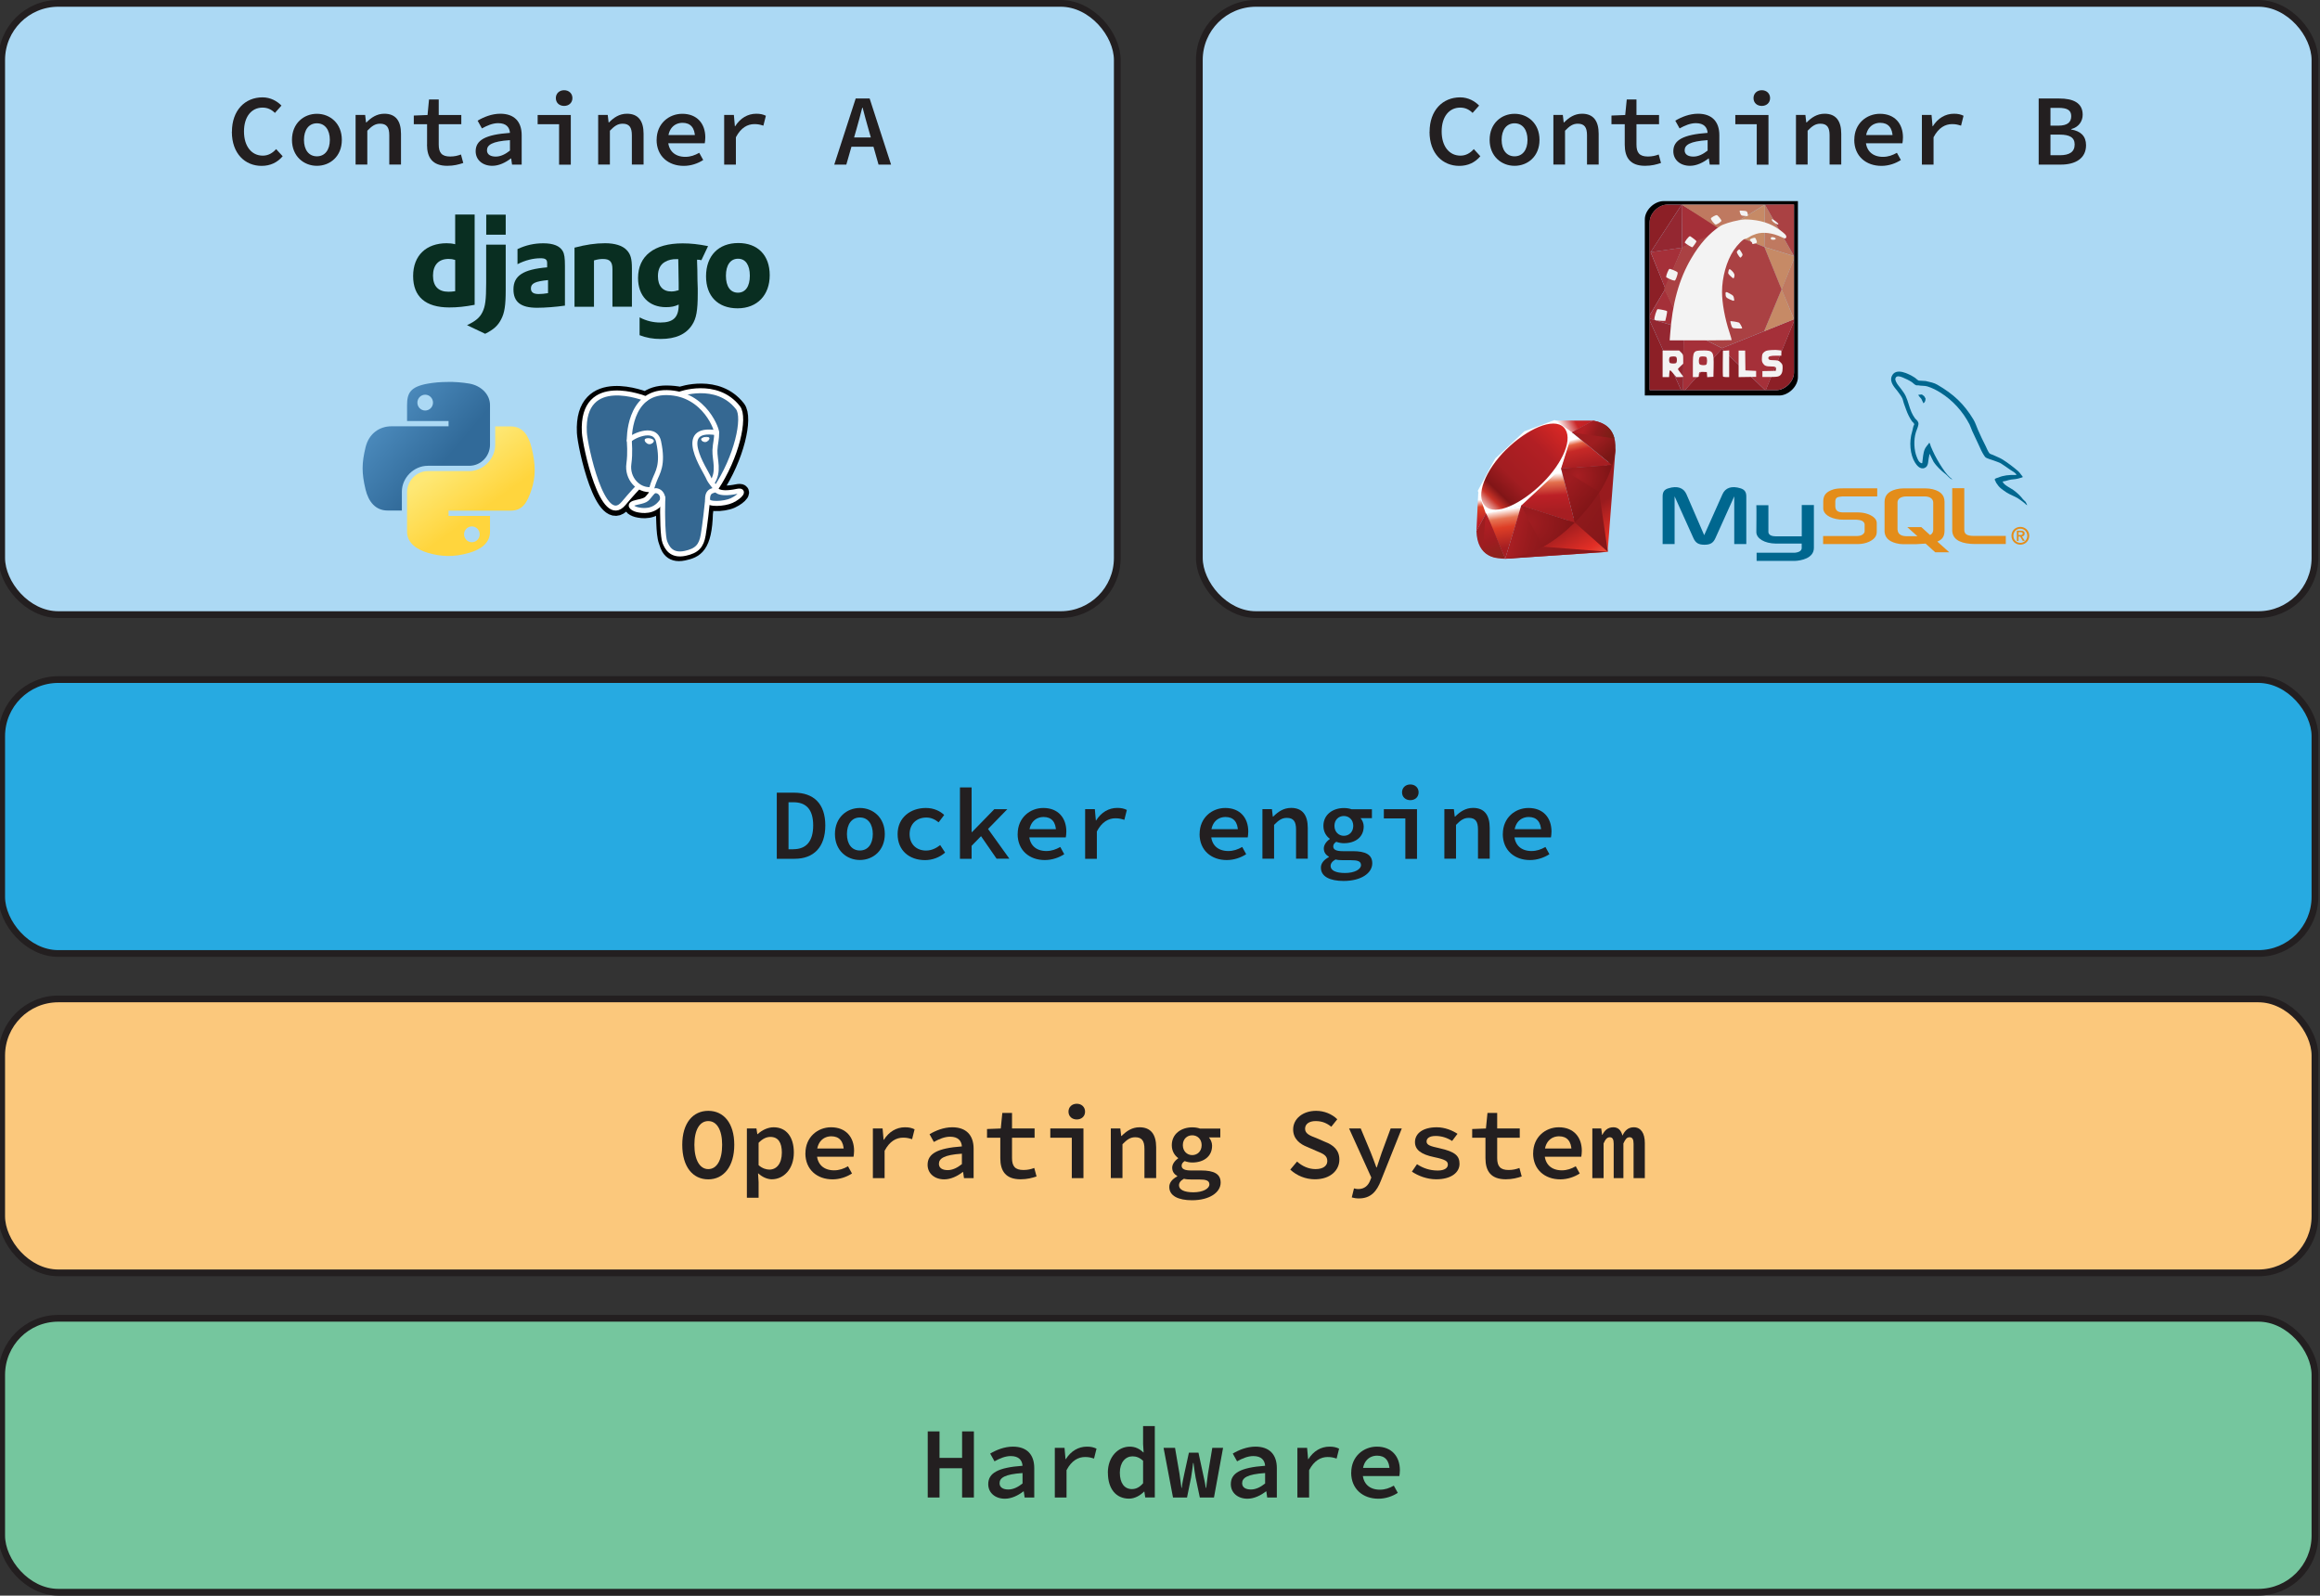 <?xml version="1.0" encoding="UTF-8"?>
<svg id="Layer_1" data-name="Layer 1" xmlns="http://www.w3.org/2000/svg" xmlns:xlink="http://www.w3.org/1999/xlink" viewBox="0 0 344.3 236.82">
  <rect x="0" y="0" width="344.3" height="236.82" fill="#333333" stroke="none"/>
  <defs>
    <style>
      .cls-1 {
        fill: url(#linear-gradient);
      }

      .cls-2 {
        fill: url(#radial-gradient);
      }

      .cls-2, .cls-3, .cls-4, .cls-5, .cls-6, .cls-7, .cls-8, .cls-9, .cls-10, .cls-11, .cls-12, .cls-13, .cls-14, .cls-15, .cls-16, .cls-17, .cls-18, .cls-19, .cls-20, .cls-21 {
        fill-rule: evenodd;
      }

      .cls-22 {
        stroke: #010101;
        stroke-width: 2.21px;
      }

      .cls-22, .cls-23 {
        fill: #010101;
      }

      .cls-24 {
        stroke-width: .12px;
      }

      .cls-24, .cls-13, .cls-25 {
        fill: #fff;
      }

      .cls-24, .cls-25, .cls-26, .cls-27 {
        stroke: #fff;
      }

      .cls-28 {
        fill: #f3f3f3;
      }

      .cls-29, .cls-14 {
        fill: #00678f;
      }

      .cls-30, .cls-12 {
        fill: #e48d1a;
      }

      .cls-31 {
        fill: #942731;
      }

      .cls-32 {
        fill: #8c1f26;
      }

      .cls-33 {
        fill: #a53039;
      }

      .cls-34 {
        fill: #aa4143;
      }

      .cls-35 {
        fill: #bf7960;
      }

      .cls-36 {
        fill: #c68a66;
      }

      .cls-37 {
        fill: #231f20;
      }

      .cls-38 {
        fill: #092e21;
      }

      .cls-39 {
        fill: #356892;
      }

      .cls-3 {
        fill: url(#linear-gradient-14);
      }

      .cls-4 {
        fill: url(#linear-gradient-11);
      }

      .cls-5 {
        fill: url(#linear-gradient-13);
      }

      .cls-6 {
        fill: url(#linear-gradient-12);
      }

      .cls-7 {
        fill: url(#linear-gradient-10);
      }

      .cls-8 {
        fill: url(#linear-gradient-15);
      }

      .cls-9 {
        fill: url(#linear-gradient-16);
      }

      .cls-40 {
        fill: #fbc87c;
      }

      .cls-40, .cls-41, .cls-42, .cls-43 {
        stroke: #231f20;
        stroke-miterlimit: 10;
      }

      .cls-41 {
        fill: #acd9f4;
      }

      .cls-42 {
        fill: #27aae1;
      }

      .cls-43 {
        fill: #75c69e;
      }

      .cls-10 {
        fill: url(#radial-gradient-2);
      }

      .cls-44 {
        fill: url(#linear-gradient-2);
      }

      .cls-11 {
        fill: #9e1d20;
      }

      .cls-25 {
        stroke-width: .25px;
      }

      .cls-15 {
        fill: url(#linear-gradient-8);
      }

      .cls-16 {
        fill: url(#linear-gradient-9);
      }

      .cls-17 {
        fill: url(#linear-gradient-3);
      }

      .cls-18 {
        fill: url(#linear-gradient-4);
      }

      .cls-19 {
        fill: url(#linear-gradient-6);
      }

      .cls-20 {
        fill: url(#linear-gradient-7);
      }

      .cls-21 {
        fill: url(#linear-gradient-5);
      }

      .cls-26 {
        stroke-linejoin: round;
      }

      .cls-26, .cls-27 {
        fill: none;
        stroke-linecap: round;
        stroke-width: .74px;
      }

      .cls-27 {
        stroke-linejoin: bevel;
      }
    </style>
    <linearGradient id="linear-gradient" x1="403.32" y1="720.86" x2="428.37" y2="699.31" gradientTransform="translate(-173.7 466.85) scale(.56 -.57)" gradientUnits="userSpaceOnUse">
      <stop offset="0" stop-color="#5c9fd3"/>
      <stop offset="1" stop-color="#316a99"/>
    </linearGradient>
    <linearGradient id="linear-gradient-2" x1="438.06" y1="686.26" x2="429.11" y2="698.92" gradientTransform="translate(-173.7 466.85) scale(.56 -.57)" gradientUnits="userSpaceOnUse">
      <stop offset="0" stop-color="#ffd53d"/>
      <stop offset="1" stop-color="#fee875"/>
    </linearGradient>
    <linearGradient id="linear-gradient-3" x1="237.25" y1="757.56" x2="232.89" y2="765.25" gradientTransform="translate(0 842.37) scale(1 -1)" gradientUnits="userSpaceOnUse">
      <stop offset="0" stop-color="#f37657"/>
      <stop offset="0" stop-color="#f37657"/>
      <stop offset=".41" stop-color="#e32f26"/>
      <stop offset=".99" stop-color="#991b1e"/>
      <stop offset="1" stop-color="#991b1e"/>
    </linearGradient>
    <linearGradient id="linear-gradient-4" x1="239.42" y1="764.02" x2="233.8" y2="767.79" gradientTransform="translate(0 842.37) scale(1 -1)" gradientUnits="userSpaceOnUse">
      <stop offset="0" stop-color="#861719"/>
      <stop offset="0" stop-color="#861719"/>
      <stop offset=".99" stop-color="#911a1d"/>
      <stop offset="1" stop-color="#911a1d"/>
    </linearGradient>
    <linearGradient id="linear-gradient-5" x1="234.93" y1="757.33" x2="229.31" y2="761.09" xlink:href="#linear-gradient-4"/>
    <linearGradient id="linear-gradient-6" x1="223.14" y1="766.75" x2="224.01" y2="761.09" gradientTransform="translate(0 842.37) scale(1 -1)" gradientUnits="userSpaceOnUse">
      <stop offset="0" stop-color="#fff"/>
      <stop offset="0" stop-color="#fff"/>
      <stop offset=".23" stop-color="#e67352"/>
      <stop offset=".46" stop-color="#de3e26"/>
      <stop offset=".99" stop-color="#a51e22"/>
      <stop offset="1" stop-color="#a51e22"/>
    </linearGradient>
    <linearGradient id="linear-gradient-7" x1="229.13" y1="772.03" x2="229.45" y2="766.26" gradientTransform="translate(0 842.37) scale(1 -1)" gradientUnits="userSpaceOnUse">
      <stop offset="0" stop-color="#fff"/>
      <stop offset="0" stop-color="#fff"/>
      <stop offset=".23" stop-color="#e3714e"/>
      <stop offset=".56" stop-color="#bc2026"/>
      <stop offset=".99" stop-color="#a71e22"/>
      <stop offset="1" stop-color="#a71e22"/>
    </linearGradient>
    <linearGradient id="linear-gradient-8" x1="234.44" y1="777.36" x2="235.4" y2="773.23" gradientTransform="translate(0 842.37) scale(1 -1)" gradientUnits="userSpaceOnUse">
      <stop offset="0" stop-color="#fff"/>
      <stop offset="0" stop-color="#fff"/>
      <stop offset=".18" stop-color="#e46342"/>
      <stop offset=".4" stop-color="#c72927"/>
      <stop offset=".99" stop-color="#a71e22"/>
      <stop offset="1" stop-color="#a71e22"/>
    </linearGradient>
    <linearGradient id="linear-gradient-9" x1="231.51" y1="778.82" x2="235.64" y2="780.89" gradientTransform="translate(0 842.37) scale(1 -1)" gradientUnits="userSpaceOnUse">
      <stop offset="0" stop-color="#fff"/>
      <stop offset="0" stop-color="#fff"/>
      <stop offset=".54" stop-color="#c82527"/>
      <stop offset=".99" stop-color="#be2026"/>
      <stop offset="1" stop-color="#be2026"/>
    </linearGradient>
    <linearGradient id="linear-gradient-10" x1="219.51" y1="768.19" x2="219.85" y2="764.78" gradientTransform="translate(0 842.37) scale(1 -1)" gradientUnits="userSpaceOnUse">
      <stop offset="0" stop-color="#fff"/>
      <stop offset="0" stop-color="#fff"/>
      <stop offset=".31" stop-color="#dd4326"/>
      <stop offset=".99" stop-color="#be2026"/>
      <stop offset="1" stop-color="#be2026"/>
    </linearGradient>
    <linearGradient id="linear-gradient-11" x1="217.17" y1="763.86" x2="233.18" y2="780.32" gradientTransform="translate(0 842.37) scale(1 -1)" gradientUnits="userSpaceOnUse">
      <stop offset="0" stop-color="#bd2025"/>
      <stop offset="0" stop-color="#bd2025"/>
      <stop offset=".07" stop-color="#fff"/>
      <stop offset=".17" stop-color="#fff"/>
      <stop offset=".27" stop-color="#c83227"/>
      <stop offset=".33" stop-color="#811517"/>
      <stop offset=".46" stop-color="#a21d21"/>
      <stop offset=".72" stop-color="#b21f24"/>
      <stop offset=".99" stop-color="#e62b25"/>
      <stop offset="1" stop-color="#e62b25"/>
    </linearGradient>
    <linearGradient id="linear-gradient-12" x1="229.43" y1="762.2" x2="224.61" y2="763.39" gradientTransform="translate(0 842.37) scale(1 -1)" gradientUnits="userSpaceOnUse">
      <stop offset="0" stop-color="#8b181b"/>
      <stop offset="0" stop-color="#8b181b"/>
      <stop offset=".54" stop-color="#991b1e"/>
      <stop offset=".99" stop-color="#a71e22"/>
      <stop offset="1" stop-color="#a71e22"/>
    </linearGradient>
    <linearGradient id="linear-gradient-13" x1="237.71" y1="767.98" x2="233.43" y2="771.82" gradientTransform="translate(0 842.37) scale(1 -1)" gradientUnits="userSpaceOnUse">
      <stop offset="0" stop-color="#7e1416"/>
      <stop offset="0" stop-color="#7e1416"/>
      <stop offset=".99" stop-color="#9e1c20"/>
      <stop offset="1" stop-color="#9e1c20"/>
    </linearGradient>
    <linearGradient id="linear-gradient-14" x1="239.29" y1="775.03" x2="237.15" y2="777.31" gradientTransform="translate(0 842.37) scale(1 -1)" gradientUnits="userSpaceOnUse">
      <stop offset="0" stop-color="#791715"/>
      <stop offset="0" stop-color="#791715"/>
      <stop offset=".99" stop-color="#9e1d20"/>
      <stop offset="1" stop-color="#9e1d20"/>
    </linearGradient>
    <radialGradient id="radial-gradient" cx="234.1" cy="771.75" fx="234.1" fy="771.75" r="5.25" gradientTransform="translate(0 842.37) scale(1 -1)" gradientUnits="userSpaceOnUse">
      <stop offset="0" stop-color="#a71e22"/>
      <stop offset="0" stop-color="#a71e22"/>
      <stop offset=".99" stop-color="#7e1416"/>
      <stop offset="1" stop-color="#7e1416"/>
    </radialGradient>
    <radialGradient id="radial-gradient-2" cx="226.83" cy="764.83" fx="226.83" fy="764.83" r="6.98" gradientTransform="translate(0 842.37) scale(1 -1)" gradientUnits="userSpaceOnUse">
      <stop offset="0" stop-color="#a11d21"/>
      <stop offset="0" stop-color="#a11d21"/>
      <stop offset=".99" stop-color="#801517"/>
      <stop offset="1" stop-color="#801517"/>
    </radialGradient>
    <linearGradient id="linear-gradient-15" x1="221.89" y1="759.46" x2="220.15" y2="765.35" gradientTransform="translate(0 842.37) scale(1 -1)" gradientUnits="userSpaceOnUse">
      <stop offset="0" stop-color="#8c231c"/>
      <stop offset="0" stop-color="#8c231c"/>
      <stop offset=".43" stop-color="#9e1c20"/>
      <stop offset=".99" stop-color="#b31f24"/>
      <stop offset="1" stop-color="#b31f24"/>
    </linearGradient>
    <linearGradient id="linear-gradient-16" x1="235.22" y1="779" x2="239.12" y2="777.28" gradientTransform="translate(0 842.37) scale(1 -1)" gradientUnits="userSpaceOnUse">
      <stop offset="0" stop-color="#b21f24"/>
      <stop offset="0" stop-color="#b21f24"/>
      <stop offset=".44" stop-color="#911a1d"/>
      <stop offset=".99" stop-color="#791e15"/>
      <stop offset="1" stop-color="#791e15"/>
    </linearGradient>
  </defs>
  <rect class="cls-43" x=".25" y="195.66" width="343.3" height="40.66" rx="8.4" ry="8.4"/>
  <g>
    <path class="cls-37" d="m137.68,212.45h1.75v3.93h3.35v-3.93h1.75v9.81h-1.75v-4.34h-3.35v4.34h-1.75v-9.81Z"/>
    <path class="cls-37" d="m146.66,220.28c0-1.65,1.45-2.47,5.09-2.73-.06-.82-.55-1.44-1.75-1.44-.83,0-1.65.36-2.41.78l-.64-1.15c.89-.53,2.1-1.03,3.37-1.03,2.04,0,3.17,1.14,3.17,3.19v4.36h-1.43l-.13-.91h-.05c-.77.6-1.76,1.09-2.75,1.09-1.44,0-2.47-.88-2.47-2.16Zm5.09-.1v-1.55c-2.65.17-3.41.72-3.41,1.51,0,.65.57.93,1.3.93s1.43-.35,2.11-.89Z"/>
    <path class="cls-37" d="m156.55,214.89h1.43l.15,1.68h.04c.75-1.2,1.87-1.86,3.13-1.86.59,0,1,.09,1.43.3l-.37,1.47c-.49-.15-.77-.23-1.33-.23-1.01,0-2,.52-2.75,1.95v4.06h-1.74v-7.37Z"/>
    <path class="cls-37" d="m164.41,218.58c0-2.4,1.57-3.87,3.24-3.87.84,0,1.46.32,2.03.86h.04l-.08-1.24v-2.67h1.74v10.59h-1.42l-.13-.86h-.05c-.57.58-1.39,1.04-2.22,1.04-1.9,0-3.14-1.42-3.14-3.85Zm5.23,1.54v-3.31c-.53-.49-1.04-.66-1.57-.66-1.03,0-1.88.88-1.88,2.42s.67,2.44,1.79,2.44c.61,0,1.15-.27,1.67-.88Z"/>
    <path class="cls-37" d="m172.69,214.89h1.69l.66,3.83c.11.71.2,1.39.29,2.11h.05c.08-.72.22-1.42.38-2.11l.68-3.11h1.42l.67,3.11c.15.71.32,1.39.41,2.11h.06c.11-.72.16-1.4.27-2.11l.64-3.83h1.6l-1.35,7.37h-2.1l-.62-2.94c-.11-.58-.21-1.29-.32-2.18h-.06c-.09.78-.18,1.46-.3,2.18l-.6,2.94h-2.08l-1.4-7.37Z"/>
    <path class="cls-37" d="m182.66,220.28c0-1.65,1.45-2.47,5.09-2.73-.06-.82-.55-1.44-1.75-1.44-.83,0-1.65.36-2.41.78l-.64-1.15c.89-.53,2.1-1.03,3.37-1.03,2.04,0,3.17,1.14,3.17,3.19v4.36h-1.43l-.13-.91h-.05c-.77.6-1.76,1.09-2.75,1.09-1.44,0-2.47-.88-2.47-2.16Zm5.09-.1v-1.55c-2.65.17-3.41.72-3.41,1.51,0,.65.57.93,1.3.93s1.43-.35,2.11-.89Z"/>
    <path class="cls-37" d="m192.55,214.89h1.43l.15,1.68h.04c.75-1.2,1.87-1.86,3.13-1.86.59,0,1,.09,1.43.3l-.37,1.47c-.49-.15-.77-.23-1.33-.23-1.01,0-2,.52-2.75,1.95v4.06h-1.74v-7.37Z"/>
    <path class="cls-37" d="m200.53,218.56c0-2.4,1.83-3.85,3.8-3.85,2.2,0,3.42,1.46,3.42,3.5,0,.35-.05.68-.08.87h-5.9v-1.22h4.78l-.33.38c0-1.46-.68-2.19-1.84-2.19-1.22,0-2.16.88-2.16,2.52s1.03,2.53,2.56,2.53c.77,0,1.41-.23,2.07-.6l.59,1.07c-.79.51-1.8.87-2.89.87-2.26,0-4.03-1.42-4.03-3.87Z"/>
  </g>
  <rect class="cls-40" x=".25" y="148.26" width="343.3" height="40.66" rx="8.4" ry="8.4"/>
  <g>
    <path class="cls-37" d="m101.25,169.91c0-3.22,1.58-5.04,3.86-5.04s3.86,1.81,3.86,5.04-1.58,5.13-3.86,5.13-3.86-1.84-3.86-5.13Zm5.92,0c0-2.25-.81-3.52-2.06-3.52s-2.06,1.27-2.06,3.52.81,3.61,2.06,3.61,2.06-1.3,2.06-3.61Z"/>
    <path class="cls-37" d="m110.84,167.49h1.42l.13.84h.05c.64-.6,1.52-1.02,2.37-1.02,1.91,0,3,1.47,3,3.75,0,2.51-1.56,3.97-3.27,3.97-.66,0-1.4-.32-2-.87h-.04l.08,1.29v2.32h-1.74v-10.28Zm5.19,3.58c0-1.47-.52-2.33-1.71-2.33-.56,0-1.15.26-1.74.88v3.31c.54.49,1.16.66,1.6.66,1.05,0,1.85-.86,1.85-2.53Z"/>
    <path class="cls-37" d="m119.53,171.16c0-2.4,1.83-3.85,3.8-3.85,2.2,0,3.42,1.46,3.42,3.5,0,.35-.05.68-.08.87h-5.9v-1.22h4.78l-.33.38c0-1.46-.68-2.19-1.84-2.19-1.22,0-2.16.88-2.16,2.52s1.03,2.53,2.56,2.53c.77,0,1.41-.23,2.07-.6l.59,1.07c-.79.51-1.8.87-2.89.87-2.26,0-4.03-1.42-4.03-3.87Z"/>
    <path class="cls-37" d="m129.55,167.49h1.43l.15,1.68h.04c.75-1.2,1.87-1.86,3.13-1.86.59,0,1,.09,1.43.3l-.37,1.47c-.49-.15-.77-.23-1.33-.23-1.01,0-2,.52-2.75,1.95v4.06h-1.74v-7.37Z"/>
    <path class="cls-37" d="m137.66,172.88c0-1.65,1.45-2.47,5.09-2.73-.06-.82-.55-1.44-1.75-1.44-.83,0-1.65.36-2.41.78l-.64-1.15c.89-.53,2.1-1.03,3.37-1.03,2.04,0,3.17,1.14,3.17,3.19v4.36h-1.43l-.13-.91h-.05c-.77.6-1.76,1.09-2.75,1.09-1.44,0-2.47-.88-2.47-2.16Zm5.09-.1v-1.55c-2.65.17-3.41.72-3.41,1.51,0,.65.57.93,1.3.93s1.43-.35,2.11-.89Z"/>
    <path class="cls-37" d="m148.45,171.89v-3.03h-1.97v-1.29l2.04-.08.23-2.31h1.44v2.31h3.35v1.37h-3.35v3.02c0,1.22.46,1.77,1.7,1.77.62,0,1.12-.12,1.6-.3l.34,1.26c-.66.22-1.4.42-2.36.42-2.25,0-3.02-1.26-3.02-3.14Z"/>
    <path class="cls-37" d="m159.05,168.86h-3.18v-1.37h4.92v7.37h-1.73v-5.99Zm-.48-3.87c0-.69.52-1.17,1.23-1.17s1.23.48,1.23,1.17-.52,1.16-1.23,1.16-1.23-.46-1.23-1.16Z"/>
    <path class="cls-37" d="m164.84,167.49h1.42l.13,1.11h.06c.71-.71,1.53-1.29,2.66-1.29,1.7,0,2.47,1.09,2.47,2.98v4.56h-1.74v-4.34c0-1.18-.38-1.72-1.37-1.72-.73,0-1.22.35-1.89,1.04v5.02h-1.73v-7.37Z"/>
    <path class="cls-37" d="m173.53,176.15c0-.6.41-1.14,1.18-1.55v-.06c-.4-.23-.75-.61-.75-1.23,0-.48.34-1.01.88-1.38v-.06c-.52-.37-.94-1.03-.94-1.9,0-1.69,1.41-2.65,3.03-2.65.43,0,.82.06,1.15.18h3.02v1.32h-1.69c.25.28.47.74.47,1.22,0,1.64-1.29,2.5-2.95,2.5-.34,0-.74-.07-1.12-.21-.29.19-.45.4-.45.69,0,.48.47.7,1.39.7h1.5c1.91,0,2.9.51,2.9,1.8,0,1.46-1.65,2.62-4.25,2.62-2.03,0-3.37-.65-3.37-1.96Zm5.95-.36c0-.58-.51-.73-1.48-.73h-1.18c-.48,0-.83-.03-1.12-.11-.53.3-.73.62-.73.97,0,.66.78,1.04,2.13,1.04,1.44,0,2.38-.55,2.38-1.17Zm-1.15-5.83c0-.9-.63-1.46-1.4-1.46s-1.39.56-1.39,1.46.63,1.48,1.39,1.48,1.4-.55,1.4-1.48Z"/>
    <path class="cls-37" d="m191.48,173.6l1.01-1.2c.74.67,1.71,1.12,2.74,1.12,1.14,0,1.75-.5,1.75-1.19,0-.87-.67-1.11-1.63-1.51l-1.35-.59c-1.03-.4-2.09-1.16-2.09-2.6,0-1.56,1.41-2.76,3.41-2.76,1.2,0,2.34.47,3.14,1.25l-.89,1.11c-.67-.53-1.35-.84-2.33-.84-.93,0-1.56.42-1.56,1.14,0,.76.78,1.04,1.67,1.38l1.29.56c1.25.48,2.13,1.23,2.13,2.64,0,1.59-1.34,2.92-3.63,2.92-1.38,0-2.68-.53-3.65-1.43Z"/>
    <path class="cls-37" d="m200.61,177.72l.33-1.34c.2.06.41.1.62.1.94,0,1.48-.52,1.77-1.25l.18-.46-3.3-7.28h1.73l1.5,3.6c.27.67.55,1.43.82,2.18h.06c.23-.72.5-1.48.73-2.18l1.33-3.6h1.65l-3.08,7.7c-.63,1.65-1.52,2.68-3.29,2.68-.39,0-.76-.06-1.05-.15Z"/>
    <path class="cls-37" d="m209.53,173.9l.76-1.11c.88.58,1.88.94,3.08.94,1.02,0,1.5-.39,1.5-.88s-.32-.75-2.04-1.11c-1.97-.41-2.84-1.11-2.84-2.23,0-1.28,1.17-2.2,3.23-2.2,1.22,0,2.34.48,3.08.97l-.8,1.06c-.71-.46-1.56-.74-2.44-.74-.96,0-1.35.37-1.35.82,0,.52.54.7,1.92,1,2.35.52,2.97,1.15,2.97,2.32,0,1.27-1.22,2.29-3.46,2.29-1.38,0-2.7-.52-3.61-1.14Z"/>
    <path class="cls-37" d="m220.45,171.89v-3.03h-1.97v-1.29l2.04-.08.23-2.31h1.44v2.31h3.35v1.37h-3.35v3.02c0,1.22.46,1.77,1.7,1.77.61,0,1.12-.12,1.6-.3l.34,1.26c-.66.22-1.4.42-2.36.42-2.25,0-3.02-1.26-3.02-3.14Z"/>
    <path class="cls-37" d="m227.53,171.16c0-2.4,1.83-3.85,3.8-3.85,2.2,0,3.42,1.46,3.42,3.5,0,.35-.05.68-.08.87h-5.9v-1.22h4.78l-.33.38c0-1.46-.68-2.19-1.84-2.19-1.22,0-2.16.88-2.16,2.52s1.03,2.53,2.56,2.53c.77,0,1.41-.23,2.07-.6l.59,1.07c-.79.51-1.8.87-2.89.87-2.26,0-4.03-1.42-4.03-3.87Z"/>
    <path class="cls-37" d="m236.3,167.49h1.33l.13.94h.04c.33-.64.79-1.12,1.64-1.12.68,0,1.14.42,1.34,1.24.34-.72.83-1.24,1.68-1.24,1.04,0,1.64.86,1.64,2.33v5.22h-1.67v-5.1c0-.65-.17-.97-.59-.97s-.63.3-.92.92v5.15h-1.44v-5.1c0-.65-.17-.97-.58-.97-.39,0-.65.3-.92.92v5.15h-1.67v-7.37Z"/>
  </g>
  <rect class="cls-42" x=".25" y="100.86" width="343.3" height="40.66" rx="8.4" ry="8.4"/>
  <g>
    <path class="cls-37" d="m115.28,117.65h2.57c2.89,0,4.63,1.62,4.63,4.86s-1.74,4.95-4.54,4.95h-2.66v-9.81Zm2.46,8.39c1.87,0,2.94-1.12,2.94-3.53s-1.07-3.44-2.94-3.44h-.72v6.98h.72Z"/>
    <path class="cls-37" d="m123.91,123.79c0-2.46,1.76-3.87,3.7-3.87s3.7,1.41,3.7,3.87-1.76,3.85-3.7,3.85-3.7-1.41-3.7-3.85Zm5.62,0c0-1.48-.72-2.46-1.92-2.46s-1.92.98-1.92,2.46.72,2.44,1.92,2.44,1.92-.97,1.92-2.44Z"/>
    <path class="cls-37" d="m133.21,123.79c0-2.46,1.94-3.87,4.19-3.87,1.18,0,2.11.45,2.72,1.04l-.82,1.09c-.58-.46-1.16-.71-1.82-.71-1.48,0-2.49.98-2.49,2.46s1,2.44,2.44,2.44c.84,0,1.53-.37,2.1-.81l.73,1.11c-.85.74-1.93,1.12-2.98,1.12-2.31,0-4.07-1.41-4.07-3.85Z"/>
    <path class="cls-37" d="m142.46,116.87h1.73v6.63h.06l3.31-3.4h1.93l-5.3,5.44v1.92h-1.73v-10.59Zm2.95,6.97l1.01-1.1,3.38,4.71h-1.9l-2.5-3.62Z"/>
    <path class="cls-37" d="m151.03,123.77c0-2.4,1.83-3.85,3.8-3.85,2.2,0,3.42,1.46,3.42,3.5,0,.35-.05.68-.08.87h-5.9v-1.22h4.78l-.33.38c0-1.46-.68-2.19-1.84-2.19-1.22,0-2.16.88-2.16,2.52s1.03,2.53,2.56,2.53c.77,0,1.41-.23,2.07-.6l.59,1.07c-.79.51-1.8.87-2.89.87-2.26,0-4.03-1.42-4.03-3.87Z"/>
    <path class="cls-37" d="m161.05,120.09h1.43l.15,1.68h.04c.75-1.2,1.87-1.86,3.13-1.86.59,0,1,.09,1.43.3l-.37,1.47c-.49-.15-.77-.23-1.33-.23-1.01,0-2,.52-2.75,1.95v4.06h-1.74v-7.37Z"/>
    <path class="cls-37" d="m178.03,123.77c0-2.4,1.83-3.85,3.8-3.85,2.2,0,3.42,1.46,3.42,3.5,0,.35-.05.68-.08.87h-5.9v-1.22h4.78l-.33.38c0-1.46-.68-2.19-1.84-2.19-1.22,0-2.16.88-2.16,2.52s1.03,2.53,2.56,2.53c.77,0,1.41-.23,2.07-.6l.59,1.07c-.79.51-1.8.87-2.89.87-2.26,0-4.03-1.42-4.03-3.87Z"/>
    <path class="cls-37" d="m187.34,120.09h1.42l.13,1.11h.06c.71-.71,1.53-1.29,2.66-1.29,1.7,0,2.47,1.09,2.47,2.98v4.56h-1.74v-4.34c0-1.18-.38-1.72-1.37-1.72-.73,0-1.22.35-1.89,1.04v5.02h-1.73v-7.37Z"/>
    <path class="cls-37" d="m196.03,128.76c0-.6.41-1.14,1.18-1.55v-.06c-.4-.23-.75-.61-.75-1.23,0-.48.34-1.01.88-1.38v-.06c-.52-.37-.94-1.03-.94-1.9,0-1.69,1.41-2.65,3.03-2.65.43,0,.82.06,1.15.18h3.02v1.32h-1.69c.25.28.47.74.47,1.22,0,1.64-1.29,2.5-2.95,2.5-.34,0-.74-.07-1.12-.21-.29.19-.45.4-.45.69,0,.48.47.7,1.39.7h1.5c1.91,0,2.9.51,2.9,1.8,0,1.46-1.65,2.62-4.25,2.62-2.03,0-3.37-.65-3.37-1.96Zm5.95-.36c0-.58-.51-.73-1.48-.73h-1.18c-.48,0-.83-.03-1.12-.11-.53.3-.73.62-.73.97,0,.66.78,1.04,2.13,1.04,1.44,0,2.38-.55,2.38-1.17Zm-1.15-5.83c0-.9-.63-1.46-1.4-1.46s-1.39.56-1.39,1.46.63,1.48,1.39,1.48,1.4-.55,1.4-1.48Z"/>
    <path class="cls-37" d="m208.55,121.47h-3.18v-1.37h4.92v7.37h-1.73v-5.99Zm-.48-3.87c0-.69.52-1.17,1.23-1.17s1.23.48,1.23,1.17-.52,1.16-1.23,1.16-1.23-.46-1.23-1.16Z"/>
    <path class="cls-37" d="m214.34,120.09h1.42l.13,1.11h.06c.71-.71,1.53-1.29,2.66-1.29,1.7,0,2.47,1.09,2.47,2.98v4.56h-1.74v-4.34c0-1.18-.38-1.72-1.37-1.72-.73,0-1.22.35-1.89,1.04v5.02h-1.73v-7.37Z"/>
    <path class="cls-37" d="m223.03,123.77c0-2.4,1.83-3.85,3.8-3.85,2.2,0,3.42,1.46,3.42,3.5,0,.35-.05.68-.08.87h-5.9v-1.22h4.78l-.33.38c0-1.46-.68-2.19-1.84-2.19-1.22,0-2.16.88-2.16,2.52s1.03,2.53,2.56,2.53c.77,0,1.41-.23,2.07-.6l.59,1.07c-.79.51-1.8.87-2.89.87-2.26,0-4.03-1.42-4.03-3.87Z"/>
  </g>
  <rect class="cls-41" x=".25" y=".5" width="165.56" height="90.72" rx="8.4" ry="8.4"/>
  <g>
    <path class="cls-37" d="m34.42,19.56c0-3.2,1.95-5.11,4.54-5.11,1.21,0,2.19.58,2.81,1.22l-.97,1.09c-.49-.49-1.07-.79-1.84-.79-1.63,0-2.75,1.34-2.75,3.54s1.12,3.59,2.79,3.59c.8,0,1.44-.37,1.98-.97l.97,1.06c-.78.92-1.82,1.43-3.13,1.43-2.43,0-4.41-1.8-4.41-5.06Z"/>
    <path class="cls-37" d="m43.33,20.76c0-2.46,1.76-3.87,3.7-3.87s3.7,1.41,3.7,3.87-1.76,3.85-3.7,3.85-3.7-1.41-3.7-3.85Zm5.62,0c0-1.48-.72-2.46-1.92-2.46s-1.92.98-1.92,2.46.72,2.44,1.92,2.44,1.92-.97,1.92-2.44Z"/>
    <path class="cls-37" d="m52.77,17.06h1.42l.13,1.11h.06c.7-.71,1.53-1.29,2.66-1.29,1.7,0,2.47,1.09,2.47,2.98v4.56h-1.74v-4.34c0-1.18-.38-1.72-1.37-1.72-.73,0-1.22.35-1.89,1.04v5.02h-1.74v-7.37Z"/>
    <path class="cls-37" d="m63.38,21.47v-3.03h-1.97v-1.29l2.04-.08.22-2.31h1.44v2.31h3.35v1.37h-3.35v3.02c0,1.22.46,1.77,1.7,1.77.62,0,1.12-.12,1.6-.3l.34,1.26c-.66.22-1.4.42-2.36.42-2.25,0-3.02-1.26-3.02-3.14Z"/>
    <path class="cls-37" d="m70.59,22.45c0-1.65,1.45-2.47,5.09-2.73-.06-.83-.55-1.44-1.75-1.44-.83,0-1.65.36-2.41.78l-.64-1.15c.89-.53,2.1-1.03,3.37-1.03,2.04,0,3.17,1.14,3.17,3.19v4.36h-1.43l-.13-.91h-.05c-.77.6-1.76,1.09-2.75,1.09-1.44,0-2.47-.88-2.47-2.16Zm5.09-.1v-1.55c-2.65.17-3.41.72-3.41,1.51,0,.65.57.93,1.3.93s1.43-.35,2.11-.89Z"/>
    <path class="cls-37" d="m82.97,18.44h-3.18v-1.37h4.92v7.37h-1.74v-5.99Zm-.48-3.88c0-.69.52-1.17,1.23-1.17s1.23.48,1.23,1.17-.52,1.16-1.23,1.16-1.23-.46-1.23-1.16Z"/>
    <path class="cls-37" d="m88.77,17.06h1.42l.13,1.11h.06c.7-.71,1.53-1.29,2.66-1.29,1.7,0,2.47,1.09,2.47,2.98v4.56h-1.74v-4.34c0-1.18-.38-1.72-1.37-1.72-.73,0-1.22.35-1.89,1.04v5.02h-1.74v-7.37Z"/>
    <path class="cls-37" d="m97.45,20.74c0-2.4,1.83-3.85,3.8-3.85,2.2,0,3.42,1.46,3.42,3.5,0,.35-.05.68-.08.87h-5.9v-1.22h4.78l-.33.38c0-1.46-.68-2.19-1.84-2.19-1.22,0-2.16.88-2.16,2.52s1.03,2.53,2.56,2.53c.77,0,1.41-.23,2.07-.6l.59,1.07c-.79.51-1.8.87-2.89.87-2.26,0-4.03-1.42-4.03-3.87Z"/>
    <path class="cls-37" d="m107.48,17.06h1.43l.15,1.68h.04c.75-1.2,1.87-1.86,3.13-1.86.59,0,1,.09,1.43.3l-.37,1.47c-.49-.15-.77-.23-1.33-.23-1.01,0-2,.52-2.75,1.95v4.06h-1.74v-7.37Z"/>
    <path class="cls-37" d="m127,14.62h2.06l3.18,9.81h-1.86l-1.48-5.21c-.29-1.03-.61-2.15-.88-3.23h-.06c-.28,1.08-.57,2.2-.87,3.23l-1.49,5.21h-1.79l3.18-9.81Zm-1.29,5.78h4.6v1.38h-4.6v-1.38Z"/>
  </g>
  <rect class="cls-41" x="177.99" y=".5" width="165.56" height="90.72" rx="8.4" ry="8.4"/>
  <g>
    <path class="cls-37" d="m212.16,19.56c0-3.2,1.95-5.11,4.54-5.11,1.21,0,2.19.58,2.81,1.22l-.97,1.09c-.49-.49-1.07-.79-1.84-.79-1.63,0-2.75,1.34-2.75,3.54s1.12,3.59,2.79,3.59c.8,0,1.44-.37,1.98-.97l.97,1.06c-.78.92-1.82,1.43-3.13,1.43-2.43,0-4.41-1.8-4.41-5.06Z"/>
    <path class="cls-37" d="m221.07,20.76c0-2.46,1.76-3.87,3.7-3.87s3.7,1.41,3.7,3.87-1.76,3.85-3.7,3.85-3.7-1.41-3.7-3.85Zm5.62,0c0-1.48-.72-2.46-1.92-2.46s-1.92.98-1.92,2.46.72,2.44,1.92,2.44,1.92-.97,1.92-2.44Z"/>
    <path class="cls-37" d="m230.51,17.06h1.42l.13,1.11h.06c.7-.71,1.53-1.29,2.66-1.29,1.7,0,2.47,1.09,2.47,2.98v4.56h-1.73v-4.34c0-1.18-.38-1.72-1.37-1.72-.73,0-1.22.35-1.89,1.04v5.02h-1.73v-7.37Z"/>
    <path class="cls-37" d="m241.12,21.47v-3.03h-1.97v-1.29l2.04-.08.23-2.31h1.44v2.31h3.35v1.37h-3.35v3.02c0,1.22.46,1.77,1.7,1.77.61,0,1.12-.12,1.6-.3l.34,1.26c-.66.22-1.4.42-2.36.42-2.25,0-3.02-1.26-3.02-3.14Z"/>
    <path class="cls-37" d="m248.33,22.45c0-1.65,1.45-2.47,5.09-2.73-.06-.83-.55-1.44-1.75-1.44-.83,0-1.65.36-2.41.78l-.64-1.15c.89-.53,2.1-1.03,3.37-1.03,2.04,0,3.17,1.14,3.17,3.19v4.36h-1.43l-.13-.91h-.05c-.77.6-1.76,1.09-2.75,1.09-1.44,0-2.47-.88-2.47-2.16Zm5.09-.1v-1.55c-2.65.17-3.41.72-3.41,1.51,0,.65.57.93,1.3.93s1.43-.35,2.11-.89Z"/>
    <path class="cls-37" d="m260.71,18.44h-3.18v-1.37h4.92v7.37h-1.74v-5.99Zm-.48-3.88c0-.69.52-1.17,1.23-1.17s1.23.48,1.23,1.17-.52,1.16-1.23,1.16-1.23-.46-1.23-1.16Z"/>
    <path class="cls-37" d="m266.51,17.06h1.42l.13,1.11h.06c.7-.71,1.53-1.29,2.66-1.29,1.7,0,2.47,1.09,2.47,2.98v4.56h-1.73v-4.34c0-1.18-.38-1.72-1.37-1.72-.73,0-1.22.35-1.89,1.04v5.02h-1.73v-7.37Z"/>
    <path class="cls-37" d="m275.19,20.74c0-2.4,1.82-3.85,3.8-3.85,2.2,0,3.42,1.46,3.42,3.5,0,.35-.05.68-.08.87h-5.9v-1.22h4.78l-.33.38c0-1.46-.68-2.19-1.84-2.19-1.22,0-2.16.88-2.16,2.52s1.03,2.53,2.56,2.53c.77,0,1.41-.23,2.07-.6l.59,1.07c-.79.51-1.8.87-2.89.87-2.26,0-4.03-1.42-4.03-3.87Z"/>
    <path class="cls-37" d="m285.22,17.06h1.43l.15,1.68h.04c.75-1.2,1.87-1.86,3.13-1.86.6,0,1,.09,1.43.3l-.37,1.47c-.49-.15-.77-.23-1.33-.23-1.01,0-2,.52-2.75,1.95v4.06h-1.73v-7.37Z"/>
    <path class="cls-37" d="m302.56,14.62h3.04c2.02,0,3.48.61,3.48,2.41,0,.92-.54,1.83-1.7,2.13v.06c1.42.24,2.2,1,2.2,2.33,0,1.96-1.57,2.88-3.73,2.88h-3.3v-9.81Zm2.89,4.03c1.37,0,1.93-.5,1.93-1.41s-.63-1.23-1.89-1.23h-1.19v2.64h1.15Zm.23,4.39c1.44,0,2.21-.49,2.21-1.6,0-1.03-.74-1.46-2.21-1.46h-1.38v3.06h1.38Z"/>
  </g>
  <g>
    <path id="path1948" class="cls-1" d="m66.43,56.69c-1.05,0-2.06.09-2.94.25-2.61.46-3.08,1.42-3.08,3.2v2.35h6.16v.78h-8.47c-1.79,0-3.36,1.08-3.85,3.12-.57,2.35-.59,3.81,0,6.26.44,1.82,1.48,3.12,3.27,3.12h2.12v-2.81c0-2.03,1.76-3.83,3.85-3.83h6.15c1.71,0,3.08-1.41,3.08-3.13v-5.87c0-1.67-1.41-2.92-3.08-3.2-1.06-.18-2.16-.26-3.21-.25Zm-3.33,1.89c.64,0,1.16.53,1.16,1.18,0,.65-.52,1.17-1.16,1.17-.64,0-1.16-.52-1.16-1.17s.52-1.18,1.16-1.18Z"/>
    <path id="path1950" class="cls-44" d="m73.49,63.27v2.74c0,2.12-1.8,3.91-3.85,3.91h-6.15c-1.69,0-3.08,1.44-3.08,3.13v5.87c0,1.67,1.45,2.65,3.08,3.13,1.95.57,3.82.68,6.15,0,1.55-.45,3.08-1.35,3.08-3.13v-2.35h-6.15v-.78h9.23c1.79,0,2.46-1.25,3.08-3.12.64-1.93.62-3.79,0-6.26-.44-1.78-1.29-3.12-3.08-3.12h-2.31Zm-3.46,14.86c.64,0,1.16.52,1.16,1.17s-.52,1.18-1.16,1.18-1.16-.53-1.16-1.18.52-1.17,1.16-1.17Z"/>
  </g>
  <g id="Layer_3">
    <path class="cls-22" d="m104.71,76.11c.17-1.4.12-1.6,1.16-1.38l.26.02c.8.04,1.85-.13,2.46-.41,1.32-.61,2.11-1.64.8-1.37-2.98.61-3.18-.39-3.18-.39,3.14-4.66,4.46-10.58,3.32-12.03-3.09-3.95-8.45-2.08-8.54-2.03h-.03c-.59-.12-1.25-.19-1.99-.2-1.35-.02-2.37.35-3.14.94,0,0-9.55-3.94-9.11,4.95.09,1.89,2.71,14.3,5.83,10.55,1.14-1.37,2.24-2.53,2.24-2.53.55.36,1.2.55,1.89.48l.05-.05c-.02.17,0,.34.02.53-.8.9-.57,1.06-2.17,1.39-1.62.33-.67.93-.05,1.09.76.19,2.5.46,3.68-1.2l-.05.19c.32.25.29,1.81.34,2.93.04,1.11.12,2.15.35,2.77.23.61.5,2.19,2.61,1.74,1.76-.38,3.11-.92,3.24-5.98"/>
    <path class="cls-39" d="m109.4,72.97c-2.98.61-3.18-.39-3.18-.39,3.14-4.66,4.46-10.58,3.32-12.03-3.09-3.95-8.45-2.08-8.54-2.03h-.03c-.59-.12-1.25-.19-1.99-.2-1.35-.02-2.37.35-3.14.94,0,0-9.55-3.93-9.11,4.95.09,1.89,2.71,14.3,5.83,10.55,1.14-1.37,2.24-2.53,2.24-2.53.55.36,1.2.55,1.89.48l.05-.05c-.02.17,0,.34.02.53-.8.9-.57,1.06-2.17,1.39-1.62.33-.67.93-.05,1.09.76.19,2.5.46,3.68-1.2l-.05.19c.31.25.54,1.64.5,2.9-.04,1.26-.06,2.12.19,2.8.25.67.5,2.19,2.61,1.74,1.76-.38,2.68-1.36,2.81-2.99.09-1.16.29-.99.31-2.03l.16-.49c.19-1.57.03-2.08,1.12-1.85l.26.02c.8.04,1.85-.13,2.46-.41,1.32-.61,2.11-1.64.8-1.37h0Z"/>
    <path class="cls-26" d="m98.36,73.87c-.08,2.93.02,5.88.31,6.6.29.72.9,2.11,3.01,1.66,1.76-.38,2.41-1.11,2.68-2.73.21-1.19.6-4.49.65-5.16"/>
    <path class="cls-26" d="m95.83,59.18s-9.56-3.91-9.11,4.98c.09,1.89,2.71,14.3,5.83,10.55,1.14-1.37,2.17-2.45,2.17-2.45"/>
    <path class="cls-26" d="m100.99,58.47c-.33.1,5.32-2.06,8.53,2.04,1.13,1.45-.18,7.37-3.32,12.03"/>
    <path class="cls-27" d="m106.19,72.54s.2,1.01,3.18.39c1.3-.27.52.76-.8,1.37-1.09.5-3.52.63-3.56-.06-.1-1.8,1.28-1.25,1.18-1.7-.09-.41-.71-.8-1.12-1.8-.36-.87-4.9-7.51,1.26-6.52.23-.05-1.61-5.86-7.37-5.95-5.76-.09-5.57,7.09-5.57,7.09"/>
    <path class="cls-26" d="m96.74,73.15c-.8.9-.57,1.06-2.17,1.39-1.62.33-.67.93-.05,1.09.76.19,2.5.46,3.68-1.2.36-.5,0-1.31-.5-1.51-.24-.1-.56-.22-.97.24h0Z"/>
    <path class="cls-26" d="m96.69,73.14c-.08-.53.17-1.16.45-1.89.41-1.1,1.35-2.2.6-5.7-.56-2.61-4.34-.54-4.35-.19,0,.35.17,1.79-.06,3.46-.31,2.18,1.39,4.03,3.34,3.84"/>
    <path class="cls-25" d="m95.79,65.31c-.02.12.22.44.53.49.31.04.57-.21.59-.33.02-.12-.22-.25-.53-.3-.31-.04-.58.02-.59.14h0Z"/>
    <path class="cls-24" d="m105.23,65.06c.02.12-.22.44-.53.49-.31.04-.58-.21-.59-.33-.02-.12.22-.25.53-.3s.58.02.59.14h0Z"/>
    <path class="cls-26" d="m106.34,64.22c.05.95-.2,1.59-.24,2.6-.05,1.46.7,3.14-.43,4.82"/>
  </g>
  <g>
    <path class="cls-38" d="m67.55,31.84h2.89v13.4c-1.48.28-2.57.39-3.76.39-3.53,0-5.37-1.6-5.37-4.66s1.95-4.87,4.98-4.87c.47,0,.83.04,1.26.15,0,0,0-4.41,0-4.41Zm0,6.74c-.34-.11-.62-.15-.98-.15-1.47,0-2.31.9-2.31,2.48s.81,2.39,2.29,2.39c.32,0,.58-.02,1-.08v-4.64Z"/>
    <path class="cls-38" d="m75.05,36.31v6.71c0,2.31-.17,3.42-.68,4.38-.47.92-1.09,1.5-2.37,2.14l-2.69-1.28c1.28-.6,1.9-1.13,2.29-1.94.41-.83.55-1.79.55-4.3v-5.71h2.89Zm-2.89-4.45h2.89v2.97h-2.89v-2.97Z"/>
    <path class="cls-38" d="m76.8,36.97c1.28-.6,2.5-.86,3.83-.86,1.48,0,2.46.39,2.89,1.17.24.43.32,1,.32,2.2v5.88c-1.3.19-2.93.32-4.13.32-2.42,0-3.51-.85-3.51-2.73,0-2.03,1.45-2.97,5-3.27v-.64c0-.53-.26-.71-1-.71-1.07,0-2.27.3-3.4.88v-2.24h0Zm4.53,4.6c-1.92.19-2.54.49-2.54,1.24,0,.56.36.83,1.15.83.43,0,.83-.04,1.39-.13v-1.94h0Z"/>
    <path class="cls-38" d="m85.25,36.76c1.71-.45,3.12-.66,4.55-.66s2.56.34,3.19,1c.6.62.79,1.3.79,2.74v5.68h-2.89v-5.56c0-1.11-.38-1.52-1.41-1.52-.39,0-.75.04-1.33.21v6.88h-2.89v-8.76Z"/>
    <path class="cls-38" d="m94.91,47.1c1.01.53,2.03.77,3.1.77,1.9,0,2.71-.77,2.71-2.61v-.06c-.56.28-1.13.39-1.88.39-2.54,0-4.15-1.67-4.15-4.32,0-3.29,2.39-5.15,6.61-5.15,1.24,0,2.39.13,3.78.41l-.99,2.09c-.77-.15-.06-.02-.64-.08v.3l.04,1.22.02,1.58c.02.39.02.79.04,1.18v.79c0,2.48-.21,3.65-.83,4.6-.9,1.41-2.46,2.1-4.68,2.1-1.13,0-2.1-.17-3.12-.56v-2.67h0Zm5.75-8.64h-.3c-.56-.02-1.22.13-1.67.41-.7.39-1.05,1.11-1.05,2.12,0,1.45.71,2.27,1.99,2.27.39,0,.71-.08,1.09-.19v-1c0-.34-.02-.71-.02-1.11l-.02-1.33-.02-.96v-.23h0Z"/>
    <path class="cls-38" d="m109.57,36.07c2.89,0,4.66,1.82,4.66,4.77s-1.84,4.92-4.77,4.92-4.68-1.82-4.68-4.75c0-3.04,1.84-4.94,4.79-4.94Zm-.06,7.37c1.11,0,1.77-.92,1.77-2.52s-.64-2.52-1.75-2.52-1.8.92-1.8,2.52c0,1.6.66,2.52,1.79,2.52Z"/>
  </g>
  <g>
    <polygon id="polygon3282" class="cls-17" points="235.1 75.94 223.32 82.94 238.58 81.91 239.76 66.52 235.1 75.94"/>
    <polygon id="polygon3293" class="cls-18" points="238.61 81.9 237.29 72.84 233.72 77.56 238.61 81.9"/>
    <polygon id="polygon3304" class="cls-21" points="238.62 81.9 229.01 81.14 223.37 82.92 238.62 81.9"/>
    <polygon id="polygon3319" class="cls-19" points="223.38 82.93 225.78 75.06 220.5 76.19 223.38 82.93"/>
    <polygon id="polygon3334" class="cls-20" points="233.72 77.59 231.51 68.93 225.19 74.86 233.72 77.59"/>
    <polygon id="polygon3349" class="cls-15" points="239.25 69.05 233.28 64.17 231.61 69.55 239.25 69.05"/>
    <polygon id="polygon3362" class="cls-16" points="236.46 62.43 232.94 64.37 230.73 62.41 236.46 62.43"/>
    <polygon id="polygon3375" class="cls-7" points="219.11 78.83 220.58 76.14 219.39 72.94 219.11 78.83"/>
    <path id="path3377" class="cls-13" d="m219.31,72.84l1.2,3.4,5.21-1.17,5.95-5.53,1.68-5.33-2.64-1.87-4.49,1.68c-1.42,1.32-4.16,3.92-4.26,3.97-.1.05-1.81,3.29-2.64,4.84Z"/>
    <path id="path3400" class="cls-4" d="m223.52,66.73c3.07-3.04,7.02-4.84,8.54-3.31,1.52,1.53-.09,5.25-3.16,8.29s-6.97,4.94-8.49,3.4c-1.52-1.53.04-5.35,3.11-8.39Z"/>
    <path id="path3413" class="cls-6" d="m223.38,82.92l2.38-7.89,7.91,2.54c-2.86,2.68-6.04,4.95-10.3,5.35Z"/>
    <path id="path3424" class="cls-5" d="m231.67,69.53l2.03,8.05c2.39-2.51,4.53-5.21,5.59-8.56,0,0-7.62.51-7.62.51Z"/>
    <path id="path3435" class="cls-3" d="m239.27,69.06c.81-2.45,1-5.97-2.83-6.63l-3.15,1.74,5.98,4.89Z"/>
    <path id="path3437" class="cls-11" d="m219.11,78.79c.11,4.05,3.03,4.11,4.28,4.14l-2.87-6.71-1.4,2.57Z"/>
    <path id="path3448" class="cls-2" d="m231.68,69.54c1.84,1.13,5.54,3.4,5.61,3.44.12.07,1.6-2.49,1.93-3.94,0,0-7.54.5-7.54.5Z"/>
    <path id="path3459" class="cls-10" d="m225.76,75.03l3.19,6.14c1.88-1.02,3.36-2.27,4.71-3.6l-7.89-2.55Z"/>
    <path id="path3472" class="cls-8" d="m220.5,76.23l-.45,5.37c.85,1.16,2.02,1.26,3.25,1.17-.89-2.21-2.66-6.64-2.8-6.55Z"/>
    <path id="path3485" class="cls-9" d="m233.27,64.19l6.33.89c-.34-1.43-1.37-2.35-3.14-2.64l-3.19,1.76Z"/>
  </g>
  <g id="layer1">
    <g id="g14301">
      <g id="g14292">
        <path id="rect13917-4-2" class="cls-23" d="m246.88,29.85c-1.36,0-2.8,1.34-2.78,2.75v26.1h19.94c1.36,0,2.8-1.34,2.78-2.75v-26.1h-19.94Zm.57.52h18.79v24.91c.01,1.35-1.35,2.63-2.63,2.63h-18.79v-24.91c-.01-1.35,1.35-2.63,2.63-2.63Z"/>
        <path id="path14091-9" class="cls-32" d="m247.44,30.36c-1.28,0-2.64,1.28-2.63,2.63v13.81l2.34-3.95-2.19-5.42,4.6-7.05h-2.12Zm-2.63,17.2v10.34h4.68l-4.68-10.34h0s0,0,0,0h0Zm21.42.12l-4.19,10.22h1.57c1.28,0,2.64-1.28,2.63-2.63v-7.6h0,0Zm-10.7,4.08l-5.48,6.15h11.91s-6.43-6.15-6.43-6.15h0Z"/>
        <path id="path14232" class="cls-33" d="m249.57,30.37l.06,6.38-4.67.67,2.16,5.36,2.56-6.06,6.38-2.45-6.5-3.91h0Zm-2.49,12.6l-2.26,3.83v.49s5.04,1.49,5.04,1.49l-.08,9.13h.28l5.48-6.14,6.43,6.15h.08s4.19-10.23,4.19-10.23v-.31s-10.7,4.3-10.7,4.3l-5.68-2.89-2.78-5.81h0Z"/>
        <path id="path14234-3" class="cls-31" d="m249.57,30.37l-4.61,7.06,4.67-.67-.06-6.38Zm-4.75,16.91v.3h0l4.68,10.34h.29s.07-9.13.07-9.13l-5.04-1.51h0s0,0,0,0Z"/>
        <path id="path14278" class="cls-36" d="m264.38,42.95l-2.54-6.29-6.25-2.41,6.33-3.87-.08,6.28,4.4,1.36v.39s-1.82,4.55-1.82,4.55l1.82,4.43-4.44,1.78,2.58-6.21Z"/>
        <path id="path14280" class="cls-35" d="m255.6,34.24l6.32-3.87h-12.34s6.01,3.87,6.01,3.87Zm6.24,2.41l4.4,1.36-4.32-7.64-.08,6.28Zm4.4,1.75l-1.84,4.55,1.84,4.42v-8.98h0Z"/>
        <path id="path14282" class="cls-34" d="m266.25,30.33l-4.33.04,4.32,7.64v-7.69Zm-10.74,3.83l-5.81,2.49-2.75,6.25,2.92,5.88,5.68,2.9,6.26-2.52,2.59-6.21-2.55-6.29-6.34-2.49h0Z"/>
      </g>
      <path id="rect14031" class="cls-28" d="m258.38,31.25c-.1,0-.17.01-.19.03-.04.04,0,.21.07.39.12.29.17.33.5.36.2.02.41.04.47.05.06,0,.13-.02.16-.07s0-.22-.04-.38c-.09-.28-.13-.3-.59-.35-.14-.02-.27-.02-.37-.02Zm-3.6.67c-.19,0-.82.35-.87.49-.06.16.54.92.73.92.07,0,.29-.11.48-.23s.35-.28.35-.33c0-.16-.55-.84-.69-.84Zm8.25.61c-.21,0-.03.34.3.54.39.25.59.3.59.16,0-.09-.78-.7-.89-.7Zm-3.96.03c-.3,0-.59.05-1.08.14-1.03.18-2.29.58-2.71.86-1.62,1.06-3.02,2.62-4.29,4.79-1.82,3.09-2.82,6.71-3.14,11.36l-.06.8s.02,0,.04.01h4.54c2.52,0,4.6-.02,4.62-.04.02-.02-.13-.55-.33-1.16-.67-2-1.1-4.34-1.1-5.99,0-2.18.67-4.6,1.73-6.18.57-.85,1.45-1.72,1.74-1.72.11,0,.38-.12.6-.27.22-.15.67-.35,1.01-.45,1.04-.32,2.45-.14,3.75.48.46.22.58.24.64.14.16-.25.07-.44-.44-.85-1.33-1.1-2.76-1.68-4.61-1.86-.31-.03-.54-.05-.75-.05-.04,0-.09,0-.13,0Zm-8.28,2.49c-.2.04-.85.88-.74.99.24.22,1.05.7,1.11.66.04-.02.19-.22.34-.43s.27-.42.27-.46c0-.07-.58-.53-.94-.75,0,0-.02,0-.03,0h0Zm12.21.15c-.07,0-.13.01-.16.04-.05.05-.06.15-.03.23.07.19.72.15.72-.04,0-.12-.31-.24-.52-.24Zm-2.62.09s-.08,0-.14.02c-.32.08-.55.2-.55.29,0,.04.08.14.18.23.1.09.17.21.17.28,0,.14.07.15.43.02.32-.11.32-.15.15-.57-.09-.21-.13-.27-.24-.27Zm-2.25,1.72c-.11,0-.38.29-.38.41,0,.15.44.82.54.82.04,0,.14-.1.22-.22.14-.21.13-.24-.09-.61-.13-.22-.26-.4-.29-.4Zm-10.37,2.9c-.12,0-.5.91-.5,1.19,0,.11.97.54,1.24.55.1,0,.2-.17.34-.58.16-.48.17-.6.08-.69-.15-.13-.99-.48-1.16-.48Zm8.91.04s-.05.02-.07.05c-.05.07-.08.18-.08.23,0,.06-.02.16-.05.24-.03.09.08.26.33.49.43.4.47.41.55.22.13-.35.05-.62-.3-.96-.18-.18-.28-.26-.35-.27,0,0-.02,0-.03,0Zm-.46,3.4c-.1,0-.13.07-.13.23,0,.49.09.61.6.84.67.3.73.29.67-.05-.08-.47-.1-.49-.58-.76-.29-.17-.46-.25-.56-.25Zm-10.2,2.53c-.15,0-.56,1.32-.48,1.54.04.12.37.17,1.21.2h.4s.16-.69.16-.69c.1-.42.13-.73.08-.77-.08-.07-1.11-.28-1.38-.28Zm10.85,1.78s-.04,0-.05.01c-.03.03.02.27.1.53.13.4.19.48.39.51.34.05,1.25.07,1.25.03,0-.18-.37-.84-.5-.87-.37-.11-1.01-.21-1.19-.21Zm6.42,4.29c-.21,0-.43,0-.6.02-.51.05-.68.11-.9.31-.24.21-.28.31-.3.8-.03.45,0,.62.15.85.23.36.48.46,1.18.46.66,0,.79.07.75.4l-.03.25-.99.02-.99.02v.87h1.11c.82,0,1.17-.03,1.36-.13.36-.19.53-.55.53-1.19,0-.5-.02-.56-.3-.84-.3-.3-.34-.31-1.29-.34-.38,0-.53-.1-.53-.32,0-.25.33-.34,1.19-.34h.74v-.77l-.53-.06c-.15-.02-.35-.02-.56-.02Zm-6.67.06l-.46.03-.46.03-.02,1.84c-.01,1.01,0,1.89.02,1.95.03.07.21.11.49.11h.44v-3.96Zm-9.87.01v3.95h.96l.03-.5c.02-.3.06-.51.12-.51.05,0,.29.23.51.51l.41.5h.52c.29,0,.52-.02.52-.05s-.18-.28-.4-.56-.4-.54-.4-.58.18-.23.4-.43l.39-.37s0,0,0-.01v-.67c0-.66-.01-.69-.3-.98l-.3-.3h-2.49Zm6,0c-1.47,0-1.51.07-1.51,2.32v1.63h.44c.44,0,.44,0,.44-.28,0-.46.09-.52.67-.49l.52.02.03.38.03.38.46-.03.46-.03.03-1.45c.04-2.29-.06-2.46-1.56-2.46Zm5.28,0v3.95l1.3-.02,1.3-.02v-.88l-.79-.04-.8-.04-.02-1.47-.02-1.47h-.97Zm-9.67.88c.14,0,.27.02.36.05.2.08.2.87,0,.95-.24.09-.79.06-.9-.05-.06-.06-.11-.25-.11-.42s.05-.36.11-.42c.07-.07.31-.11.54-.11Zm4.38,0c.22,0,.44.04.5.1.06.06.11.31.11.55s-.05.49-.11.55c-.16.16-.82.13-1-.04-.18-.18-.14-.97.06-1.09.07-.04.2-.07.34-.07.03,0,.06,0,.09,0h0Z"/>
    </g>
  </g>
  <g>
    <path class="cls-29" d="m246.73,80.75h1.79v-7.08l2.78,6.17c.33.75.78,1.01,1.65,1.01s1.31-.26,1.64-1.01l2.78-6.17v7.08h1.79v-7.07c0-.69-.28-1.02-.84-1.2-1.36-.43-2.28-.06-2.69.86l-2.72,6.09-2.64-6.09c-.4-.92-1.33-1.29-2.69-.86-.57.17-.84.51-.84,1.2v7.07h0Z"/>
    <path class="cls-29" d="m260.65,74.98h1.79v3.9c-.02.21.07.71,1.05.72.5,0,3.87,0,3.9,0v-4.64h1.8s0,6.33,0,6.36c0,1.56-1.94,1.9-2.84,1.93h-5.66v-1.21s5.66,0,5.67,0c1.15-.12,1.02-.7,1.02-.89v-.47h-3.81c-1.77-.02-2.9-.79-2.92-1.68,0-.08.04-3.98,0-4.02h0Z"/>
    <path class="cls-30" d="m270.57,80.75h5.15c.6,0,1.19-.13,1.65-.34.78-.36,1.15-.84,1.15-1.47v-1.31c0-.52-.43-1-1.28-1.32-.45-.17-1-.26-1.53-.26h-2.17c-.72,0-1.07-.22-1.15-.7-.02-.06-.02-.1-.02-.16v-.82s0-.09.02-.15c.09-.37.28-.47.91-.53.05,0,.12-.01.17-.01h5.12v-1.2h-5.03c-.72,0-1.1.05-1.45.15-1.07.33-1.53.86-1.53,1.78v1.05c0,.8.91,1.49,2.45,1.65.17.01.34.02.52.02h1.86c.07,0,.14,0,.19.01.57.05.81.15.98.36.1.1.14.21.14.32v1.05c0,.13-.09.29-.26.43-.16.14-.41.23-.76.25-.07,0-.12.01-.19.01h-4.95v1.2h0Z"/>
    <path class="cls-30" d="m289.72,78.66c0,1.23.91,1.92,2.76,2.06.17.01.34.02.52.02h4.67v-1.2h-4.71c-1.05,0-1.45-.26-1.45-.9v-6.18h-1.79v6.19h0Z"/>
    <path class="cls-30" d="m279.68,78.73v-4.26c0-1.08.76-1.74,2.26-1.95.16-.02.33-.03.48-.03h3.4c.17,0,.33.01.5.03,1.5.21,2.26.86,2.26,1.95v4.26c0,.88-.32,1.35-1.07,1.65l1.77,1.59h-2.08l-1.43-1.29-1.44.09h-1.92c-.33,0-.67-.05-1.05-.15-1.14-.31-1.69-.91-1.69-1.9h0Zm1.93-.1c0,.06.02.12.03.18.1.5.57.77,1.28.77h1.63l-1.5-1.35h2.08l1.3,1.18c.24-.13.4-.32.45-.58.02-.06.02-.12.02-.17v-4.09s0-.1-.02-.16c-.1-.46-.57-.73-1.26-.73h-2.71c-.79,0-1.31.35-1.31.89v4.05h0Z"/>
    <path class="cls-29" d="m299.24,70.49c-1.1-.03-1.94.07-2.66.38-.2.09-.53.09-.56.34.11.12.13.29.22.44.17.28.46.65.72.85.28.21.57.44.88.63.54.33,1.14.52,1.66.85.31.19.61.44.91.66.15.11.25.28.44.34v-.03c-.1-.13-.13-.3-.22-.44-.14-.14-.27-.27-.41-.41-.4-.53-.9-.99-1.44-1.38-.43-.31-1.39-.72-1.57-1.22-.01-.01-.02-.02-.03-.03.3-.03.66-.14.94-.22.47-.13.89-.09,1.38-.22.22-.06.44-.13.66-.19v-.13c-.25-.25-.42-.59-.69-.81-.7-.6-1.47-1.19-2.26-1.69-.44-.28-.98-.46-1.44-.69-.16-.08-.43-.12-.53-.25-.24-.31-.38-.7-.56-1.07-.39-.76-.78-1.58-1.13-2.38-.24-.54-.39-1.08-.69-1.57-1.42-2.34-2.95-3.75-5.33-5.14-.5-.3-1.11-.41-1.75-.56-.34-.02-.69-.04-1.03-.06-.21-.09-.43-.35-.63-.47-.79-.5-2.8-1.58-3.38-.16-.37.9.55,1.77.88,2.22.23.32.52.68.69,1.03.11.24.13.47.22.72.23.61.43,1.28.72,1.85.15.29.31.59.5.85.12.16.31.23.34.47-.19.27-.2.69-.31,1.03-.49,1.54-.31,3.46.41,4.61.22.35.73,1.1,1.44.81.62-.25.48-1.03.66-1.72.04-.16.02-.27.09-.38v.03c.19.38.38.75.56,1.13.42.67,1.16,1.37,1.79,1.85.33.25.58.67,1,.81v-.03h-.03c-.08-.13-.21-.18-.31-.28-.25-.24-.52-.54-.72-.81-.57-.78-1.08-1.62-1.54-2.51-.22-.42-.41-.89-.6-1.32-.07-.17-.07-.42-.22-.5-.2.31-.5.57-.66.94-.25.59-.28,1.32-.38,2.07-.05.02-.03,0-.06.03-.44-.11-.59-.55-.75-.94-.41-.97-.49-2.54-.13-3.67.09-.29.52-1.2.34-1.47-.08-.27-.35-.42-.5-.63-.19-.25-.37-.59-.5-.88-.34-.76-.49-1.61-.85-2.38-.17-.37-.45-.74-.69-1.07-.26-.36-.55-.63-.75-1.07-.07-.16-.17-.4-.06-.56.03-.11.08-.15.19-.19.18-.14.69.05.88.13.5.21.92.41,1.35.69.2.14.41.4.66.47h.28c.44.1.94.03,1.35.16.73.22,1.38.57,1.97.94,1.81,1.14,3.28,2.76,4.29,4.7.16.31.23.61.38.94.29.67.65,1.35.94,2.01.29.65.57,1.31.97,1.85.21.28,1.04.44,1.41.6.26.11.69.23.94.38.47.29.93.63,1.38.94.22.16.91.5.94.78h0Z"/>
    <path class="cls-14" d="m285.23,58.55c-.23,0-.39.03-.56.06v.03h.03c.11.23.3.37.44.56.1.22.21.44.31.66.01-.01.02-.02.03-.03.19-.14.28-.36.28-.69-.08-.08-.09-.18-.16-.28-.09-.13-.26-.2-.38-.31h0Z"/>
    <path class="cls-12" d="m298.51,79.52c0,.79.62,1.32,1.32,1.32s1.32-.53,1.32-1.32-.62-1.32-1.32-1.32-1.32.53-1.32,1.32h0Zm2.35,0c0,.6-.46,1.05-1.03,1.05s-1.03-.45-1.03-1.05.45-1.05,1.03-1.05,1.03.45,1.03,1.05h0Zm-.67.75h.3l-.43-.66c.23-.02.41-.14.41-.41,0-.31-.19-.43-.57-.43h-.59v1.51h.25v-.65h.24l.39.65h0Zm-.63-.86v-.43h.29c.15,0,.33.03.33.2,0,.21-.17.23-.36.23h-.27Z"/>
  </g>
</svg>